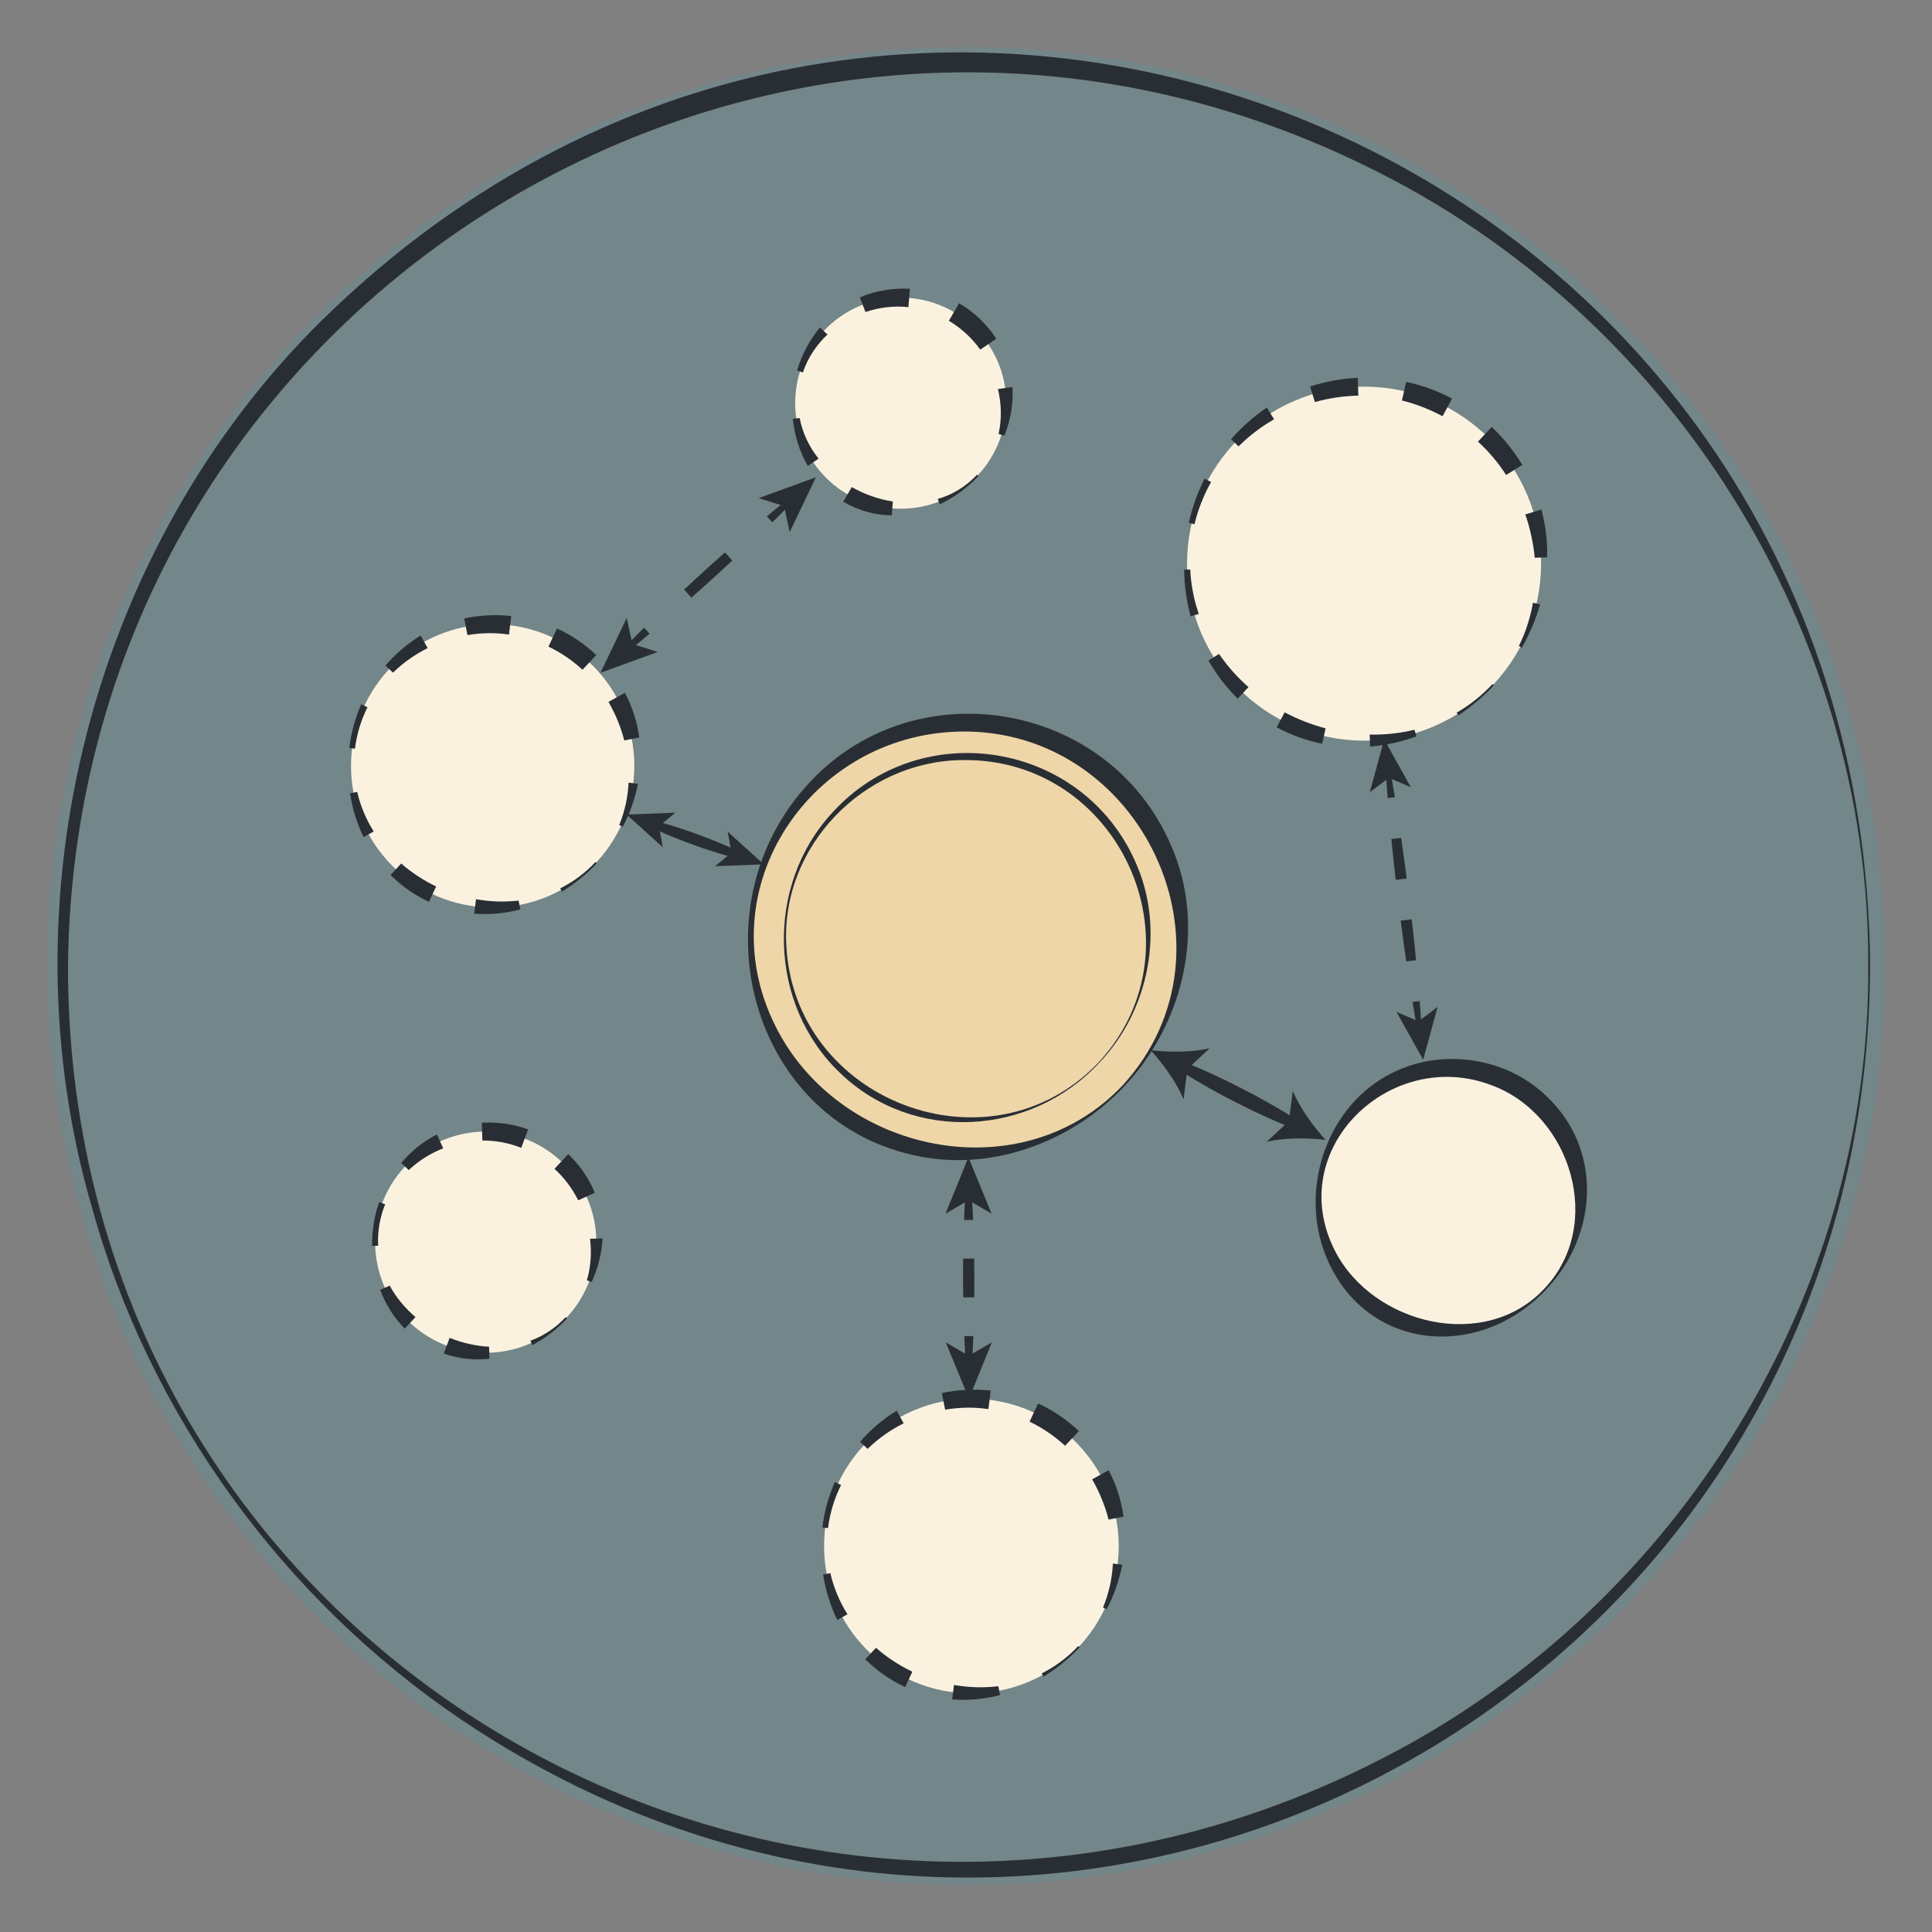 <?xml version="1.0" encoding="UTF-8"?>
<svg id="gouttes_sueur" xmlns="http://www.w3.org/2000/svg" version="1.1" viewBox="0 0 512 512">
  <rect x="0" y="0" width="512" height="512" fill="#808080" stroke="none"/>
  <!-- Generator: Adobe Illustrator 29.3.0, SVG Export Plug-In . SVG Version: 2.1.0 Build 38)  -->
  <defs>
    <style>
      .st0 {
        fill: #faf2df;
      }

      .st1 {
        fill: #292e35;
      }

      .st2 {
        fill: #23b5d3;
        opacity: .13;
      }

      .st3 {
        fill: #efd6a8;
      }
    </style>
  </defs>
  <circle class="st2" cx="256" cy="256" r="243.52"/>
  <path class="st1" d="M495.6,256c-.6,193.14-212.05,308.07-373.14,199.87-47.26-31.9-82.87-80.77-98.06-135.78-23.92-81.83-.07-175.02,60.7-235,154.19-151.78,408.95-45.11,410.51,170.91h0ZM495.1,256c.5-89.13-52.69-172.77-132.54-211.71C204.39-33.83,19.83,79.53,18.02,256c-.16,181.3,190.4,292.67,349.81,209.22,76.87-39.98,127.9-122.24,127.27-209.22h0Z"/>
  <circle class="st0" cx="130.56" cy="202.96" r="37.54"/>
  <circle class="st0" cx="257.43" cy="409.71" r="39.04"/>
  <circle class="st0" cx="361.49" cy="149.37" r="46.91"/>
  <circle class="st0" cx="128.72" cy="329.19" r="29.31"/>
  <circle class="st0" cx="238.7" cy="106.85" r="27.97"/>
  <circle class="st3" cx="256.11" cy="248.62" r="57.13"/>
  <circle class="st0" cx="384.22" cy="317.78" r="34.75"/>
  <path class="st1" d="M291.35,281.61c-18.09,19.54-49.27,21.46-68.7,2.75-19.13-18.16-19.93-49.73-2.04-69.04,23.47-25.82,66.13-18.84,80.26,13.04,8,17.62,3.75,39.38-9.52,53.24h0ZM291.21,281.48c28.37-30.85,5.13-81.08-36.6-80.04-25.72.43-47.54,22.8-46.24,48.74,1.73,41.63,54.09,61.66,82.84,31.3h0Z"/>
  <g>
    <path class="st1" d="M158.14,228.8c-2.71,2.88-5.8,5.4-9.21,7.48l-.47-.86c3.48-1.72,6.66-4.1,9.32-6.96l.36.34Z"/>
    <path class="st1" d="M137.87,241c-3.93,1.04-8.07,1.44-12.2,1.13l.48-3.83c3.67.66,7.48.8,11.28.36l.45,2.35Z"/>
    <path class="st1" d="M113.67,238.99c-1.89-.88-3.71-1.92-5.41-3.11-1.71-1.19-3.29-2.55-4.77-4l2.84-3.04c1.39,1.24,2.88,2.34,4.43,3.36,1.55,1.01,3.15,1.93,4.82,2.72l-1.91,4.07Z"/>
    <path class="st1" d="M96.35,221.84c-.9-1.84-1.64-3.75-2.24-5.69-.61-1.94-1.04-3.92-1.36-5.91l1.91-.37c.42,1.87,1.03,3.69,1.76,5.45.74,1.76,1.62,3.44,2.62,5.04l-2.69,1.49Z"/>
    <path class="st1" d="M92.57,198.23c.23-1.99.62-3.96,1.16-5.9.53-1.93,1.18-3.84,2-5.68l1.66.78c-.85,1.72-1.58,3.5-2.13,5.34-.55,1.84-.95,3.73-1.2,5.64l-1.49-.18Z"/>
    <path class="st1" d="M102.15,176.38c2.65-3.09,5.8-5.81,9.34-7.95l1.84,3.33c-3.34,1.66-6.46,3.85-9.18,6.5l-2-1.87Z"/>
    <path class="st1" d="M123.03,163.89c4.08-.86,8.3-1.08,12.46-.64l-.61,4.91c-3.64-.53-7.37-.48-11.01.15l-.85-4.42Z"/>
    <path class="st1" d="M147.6,166.55c3.83,1.75,7.37,4.15,10.42,7.04l-3.65,3.9c-2.69-2.48-5.73-4.55-9.02-6.13l2.25-4.81Z"/>
    <path class="st1" d="M165.61,183.59c.97,1.86,1.79,3.79,2.43,5.78.64,1.99,1.08,4.03,1.38,6.08l-3.99.77c-.44-1.81-1.05-3.57-1.75-5.27-.7-1.71-1.51-3.36-2.44-4.94l4.38-2.42Z"/>
    <path class="st1" d="M169.05,207.73c-.38,2-.92,3.95-1.59,5.85-.66,1.9-1.48,3.74-2.4,5.5l-.96-.45c.74-1.79,1.3-3.65,1.73-5.52.41-1.88.65-3.79.75-5.69l2.47.3Z"/>
  </g>
  <g>
    <path class="st1" d="M286.1,436.57c-2.82,3-6.04,5.62-9.58,7.76l-.47-.86c3.62-1.8,6.92-4.28,9.69-7.25l.36.34Z"/>
    <path class="st1" d="M265.01,449.22c-4.08,1.07-8.39,1.47-12.67,1.14l.48-3.83c3.83.68,7.8.81,11.75.34l.45,2.35Z"/>
    <path class="st1" d="M239.89,447.1c-1.96-.92-3.84-1.99-5.62-3.23-1.77-1.24-3.42-2.64-4.96-4.15l2.84-3.04c1.45,1.29,3,2.45,4.61,3.51,1.61,1.06,3.29,2.01,5.03,2.83l-1.91,4.07Z"/>
    <path class="st1" d="M221.89,429.31c-.94-1.91-1.71-3.89-2.33-5.91-.64-2.01-1.09-4.07-1.42-6.14l1.91-.37c.44,1.95,1.07,3.84,1.82,5.67.76,1.83,1.68,3.58,2.72,5.25l-2.69,1.49Z"/>
    <path class="st1" d="M217.94,404.78c.24-2.07.65-4.12,1.21-6.13.56-2.01,1.24-3.99,2.09-5.9l1.66.78c-.88,1.79-1.65,3.65-2.22,5.57-.57,1.92-.99,3.89-1.25,5.87l-1.49-.18Z"/>
    <path class="st1" d="M227.93,382.1c2.76-3.21,6.04-6.02,9.71-8.24l1.84,3.33c-3.48,1.74-6.72,4.02-9.55,6.78l-2-1.87Z"/>
    <path class="st1" d="M249.62,369.16c4.23-.89,8.61-1.11,12.93-.65l-.61,4.91c-3.79-.55-7.68-.49-11.48.16l-.85-4.42Z"/>
    <path class="st1" d="M275.11,371.94c3.97,1.82,7.64,4.31,10.8,7.31l-3.65,3.9c-2.8-2.58-5.98-4.75-9.41-6.4l2.25-4.81Z"/>
    <path class="st1" d="M293.8,389.62c1.01,1.93,1.86,3.93,2.52,6,.66,2.06,1.12,4.18,1.44,6.31l-3.99.77c-.46-1.89-1.08-3.72-1.81-5.5-.73-1.78-1.57-3.51-2.54-5.16l4.38-2.42Z"/>
    <path class="st1" d="M297.4,414.67c-.39,2.08-.95,4.11-1.64,6.08-.68,1.98-1.53,3.89-2.49,5.73l-.96-.45c.78-1.86,1.36-3.8,1.82-5.75.44-1.96.69-3.94.8-5.92l2.47.3Z"/>
  </g>
  <g>
    <path class="st1" d="M395.9,181.62c-1.4,1.51-2.91,2.91-4.48,4.25-1.58,1.32-3.22,2.58-4.94,3.72l-.45-.73c1.75-1.02,3.45-2.16,5.03-3.44,1.6-1.26,3.08-2.67,4.48-4.14l.36.34Z"/>
    <path class="st1" d="M375.37,195.16c-3.93,1.41-8.07,2.34-12.29,2.69l-.1-3.18c3.96.09,7.96-.33,11.86-1.28l.54,1.78Z"/>
    <path class="st1" d="M350.37,197.09c-2.1-.41-4.16-1.01-6.18-1.73-2.01-.73-3.98-1.6-5.86-2.63l2.11-3.95c1.73.9,3.49,1.73,5.31,2.43,1.81.72,3.68,1.3,5.56,1.82l-.94,4.06Z"/>
    <path class="st1" d="M328.01,185.14c-1.53-1.49-2.93-3.11-4.23-4.79-1.3-1.68-2.47-3.47-3.52-5.31l2.79-1.74c1.12,1.63,2.35,3.18,3.64,4.65,1.3,1.48,2.71,2.84,4.17,4.15l-2.84,3.04Z"/>
    <path class="st1" d="M315.51,163.34c-.54-2.03-.93-4.08-1.23-6.15-.3-2.07-.43-4.15-.48-6.23l1.62-.05c.09,2.01.35,4.01.72,5.98.36,1.97.9,3.91,1.55,5.8l-2.18.66Z"/>
    <path class="st1" d="M315.03,138.57c.46-2.03,1.05-4.03,1.74-5.99.69-1.97,1.54-3.87,2.46-5.75l1.73.92c-1.01,1.73-1.85,3.56-2.59,5.43-.75,1.86-1.35,3.79-1.81,5.75l-1.52-.35Z"/>
    <path class="st1" d="M326.23,116.41c2.77-3.18,5.96-6.01,9.49-8.39l1.93,3.09c-3.42,1.95-6.59,4.38-9.41,7.18l-2-1.87Z"/>
    <path class="st1" d="M347.2,102.43c4.07-1.33,8.33-2.09,12.62-2.3l.16,4.72c-3.89.07-7.77.65-11.53,1.7l-1.25-4.12Z"/>
    <path class="st1" d="M372.66,101.2c4.21.93,8.33,2.38,12.14,4.42l-2.5,4.69c-3.4-1.81-7.02-3.26-10.78-4.17l1.14-4.95Z"/>
    <path class="st1" d="M395.32,113.14c3.13,2.98,5.87,6.37,8.11,10.06l-4.29,2.68c-2.09-3.26-4.61-6.23-7.47-8.84l3.64-3.9Z"/>
    <path class="st1" d="M408.49,135.03c.54,2.07.95,4.18,1.22,6.3.24,2.12.34,4.25.3,6.37l-3.29.11c-.18-1.97-.49-3.92-.92-5.83-.41-1.92-.93-3.81-1.58-5.65l4.27-1.3Z"/>
    <path class="st1" d="M408.15,160.16c-.59,2.01-1.26,3.98-2.08,5.89-.82,1.91-1.73,3.77-2.75,5.57l-.81-.43c.9-1.81,1.68-3.69,2.29-5.61.62-1.92,1.12-3.87,1.45-5.85l1.9.44Z"/>
  </g>
  <g>
    <path class="st1" d="M150.29,349.4c-2.65,2.82-5.75,5.21-9.21,7.08l-.53-1.17c1.77-.64,3.46-1.51,5.04-2.57,1.58-1.05,3.03-2.3,4.33-3.69l.36.34Z"/>
    <path class="st1" d="M129.72,360.08c-2.02.21-4.07.24-6.11,0-2.04-.23-4.06-.69-6.01-1.38l1.56-4.15c1.65.66,3.35,1.19,5.1,1.59,1.75.39,3.54.67,5.36.75l.1,3.18Z"/>
    <path class="st1" d="M107.25,352.09c-.73-.72-1.39-1.51-2.03-2.31-.63-.81-1.24-1.63-1.77-2.5-1.08-1.73-1.99-3.55-2.69-5.44l2.51-1.14c.87,1.61,1.9,3.12,3.06,4.51.58.69,1.17,1.37,1.81,2.01.63.64,1.3,1.23,1.97,1.83l-2.85,3.04Z"/>
    <path class="st1" d="M98.61,330.17c-.02-1.97.13-3.94.43-5.88.29-1.95.81-3.86,1.44-5.73l1.59.6c-.72,1.72-1.2,3.54-1.53,5.38-.32,1.84-.42,3.72-.32,5.59l-1.61.05Z"/>
    <path class="st1" d="M106.33,308.21c2.58-3.07,5.79-5.73,9.47-7.56l1.65,3.66c-3.32,1.33-6.46,3.24-9.12,5.77l-2-1.87Z"/>
    <path class="st1" d="M127.69,297.53c4.14-.24,8.34.36,12.28,1.77l-1.84,4.89c-3.24-1.3-6.76-1.96-10.29-1.94l-.15-4.72Z"/>
    <path class="st1" d="M150.59,305.85c3.02,2.89,5.46,6.4,7.05,10.25l-4.41,2c-1.57-3.15-3.7-5.99-6.29-8.35l3.65-3.9Z"/>
    <path class="st1" d="M159.68,328.18c-.2,4.07-1.27,8-2.88,11.58l-1.28-.48c1.09-3.6,1.29-7.39.84-10.99l3.32-.11Z"/>
  </g>
  <g>
    <path class="st1" d="M259.29,126.15c-1.44,1.55-3.04,2.94-4.74,4.2-1.72,1.25-3.54,2.38-5.49,3.3l-.55-1.41c1.96-.58,3.87-1.4,5.62-2.5,1.77-1.08,3.37-2.42,4.79-3.93l.36.34Z"/>
    <path class="st1" d="M236.32,136.57c-4.47-.03-8.98-1.3-12.86-3.61l2.27-3.88c3.33,1.92,7.01,3.2,10.88,3.83l-.29,3.67Z"/>
    <path class="st1" d="M214.08,123.46c-1.12-1.92-2.01-3.96-2.66-6.06-.67-2.09-1.07-4.24-1.32-6.38l1.82-.26c.74,3.99,2.56,7.7,5,10.79l-2.84,1.92Z"/>
    <path class="st1" d="M211.24,98.23c.58-2.08,1.42-4.08,2.42-6.01,1.02-1.92,2.22-3.75,3.63-5.44l2,1.87c-1.45,1.37-2.77,2.9-3.87,4.6-1.12,1.68-1.98,3.54-2.65,5.45l-1.53-.48Z"/>
    <path class="st1" d="M227.87,78.81c4.14-1.76,8.72-2.54,13.26-2.28l-.39,4.87c-3.8-.41-7.71.04-11.38,1.29l-1.5-3.89Z"/>
    <path class="st1" d="M254.16,80.38c3.98,2.3,7.39,5.54,9.86,9.4l-4.24,2.87c-2.22-3.09-5.07-5.71-8.32-7.64l2.7-4.62Z"/>
    <path class="st1" d="M268.3,102.55c.14,2.24.03,4.48-.35,6.65-.37,2.17-.99,4.28-1.79,6.28l-1.53-.48c.9-3.99.74-8.1-.16-11.9l3.83-.55Z"/>
  </g>
  <path class="st1" d="M297.98,287.85c-13.03,13.83-32.44,21.75-51.51,19.08-46.62-6.76-63.2-64.29-33.05-98.32,27.81-31.73,80.28-23.32,96.92,15.44,9.47,21.42,3.41,47.11-12.36,63.79h0ZM297.62,287.51c32.68-35.93,4.76-94.62-43.29-93.64-39.45.84-66.88,41.41-48.99,77.74,16.77,34.18,65.44,44.46,92.28,15.9h0Z"/>
  <path class="st1" d="M409.76,341.71c-17.92,19.16-48.28,16.37-58.46-9.03-7.04-17.61.34-39.9,17.75-48.39,13.12-6.59,30.12-4.1,40.75,6.18,15.03,14.14,13.7,36.81-.05,51.24h0ZM409.39,341.37c15.8-16.82,7.01-45.78-13.85-53.67-26.98-10.55-55.58,16.87-41.73,43.84,10.04,19.54,39.89,26.88,55.58,9.83h0Z"/>
  <g>
    <path class="st1" d="M255.87,360.08c-.14-2-.22-4-.31-6h2.38c-.08,1.99-.15,4-.29,6h-1.79Z"/>
    <polygon class="st1" points="255.27 343.82 255.21 338.69 255.25 333.56 258.16 333.55 258.21 338.68 258.18 343.81 255.27 343.82"/>
    <path class="st1" d="M255.48,323.29c.09-2,.15-4,.29-6h1.8c.14,2,.22,4,.31,6h-2.39Z"/>
    <polygon class="st1" points="256.78 370.67 262.85 355.73 256.76 359.29 250.65 355.76 256.78 370.67"/>
    <polygon class="st1" points="256.64 306.7 262.77 321.61 256.67 318.08 250.58 321.64 256.64 306.7"/>
  </g>
  <g>
    <path class="st1" d="M342.12,298.83c-5.09-2.04-10.04-4.37-14.91-6.85-4.86-2.5-9.63-5.16-14.26-8.1l1.19-2.31c5.09,2.04,10.04,4.37,14.9,6.85,4.85,2.5,9.63,5.16,14.26,8.1l-1.18,2.3Z"/>
    <path class="st1" d="M351.3,302.08c-3.27-3.57-6.98-8.7-8.7-13.01l-1.02,8.03-5.92,5.51c4.5-1.12,10.83-1.1,15.64-.53Z"/>
    <path class="st1" d="M304.95,278.32c4.81.57,11.14.58,15.64-.53l-5.92,5.52-1.02,8.03c-1.72-4.31-5.42-9.44-8.7-13.01Z"/>
  </g>
  <g>
    <path class="st1" d="M375.34,271.45c-.37-1.97-.67-3.95-1.01-5.92l1.9-.23c.14,2,.32,3.99.44,5.99l-1.32.16Z"/>
    <path class="st1" d="M372.67,254.77l-.76-5.39c-.26-1.8-.47-3.6-.71-5.4l2.91-.35c.2,1.8.43,3.6.61,5.41l.55,5.42-2.59.32Z"/>
    <polygon class="st1" points="369.88 233.17 369.27 227.76 368.72 222.35 371.32 222.03 372.08 227.42 372.79 232.82 369.88 233.17"/>
    <path class="st1" d="M367.75,211.5c-.14-2-.32-3.99-.44-5.99l1.33-.16c.37,1.97.67,3.95,1.01,5.92l-1.91.23Z"/>
    <polygon class="st1" points="377.15 280.83 380.98 266.84 375.91 270.66 370.08 268.16 377.15 280.83"/>
    <polygon class="st1" points="366.83 195.96 373.9 208.64 368.07 206.13 363 209.96 366.83 195.96"/>
  </g>
  <g>
    <path class="st1" d="M194.07,227.18c-1.75-.49-3.49-.99-5.21-1.55-1.72-.55-3.43-1.15-5.13-1.75-1.7-.62-3.39-1.26-5.07-1.94-1.68-.67-3.34-1.4-4.99-2.15l.74-2.04c1.75.49,3.49.99,5.21,1.55,1.72.55,3.43,1.15,5.13,1.76,1.7.63,3.39,1.26,5.06,1.95,1.68.67,3.34,1.4,4.99,2.15l-.74,2.03Z"/>
    <polygon class="st1" points="202.4 229.05 192.84 220.39 193.84 225.95 189.51 229.56 202.4 229.05"/>
    <polygon class="st1" points="166.07 215.87 178.96 215.36 174.63 218.98 175.63 224.53 166.07 215.87"/>
  </g>
  <g>
    <path class="st1" d="M208.91,134.18c-1.42,1.41-2.82,2.85-4.25,4.24l-1.44-1.58c1.53-1.29,3.09-2.55,4.63-3.82l1.05,1.16Z"/>
    <polygon class="st1" points="194.07 148.54 188.69 153.5 183.23 158.38 181.29 156.24 186.67 151.28 192.13 146.4 194.07 148.54"/>
    <path class="st1" d="M172.14,167.94c-1.52,1.3-3.09,2.55-4.63,3.82l-1.06-1.17c1.42-1.41,2.81-2.85,4.25-4.24l1.44,1.59Z"/>
    <polygon class="st1" points="216.22 126.48 201.07 132 207.79 134.13 209.27 141.03 216.22 126.48"/>
    <polygon class="st1" points="159.14 178.3 166.09 163.75 167.57 170.65 174.29 172.78 159.14 178.3"/>
  </g>
</svg>